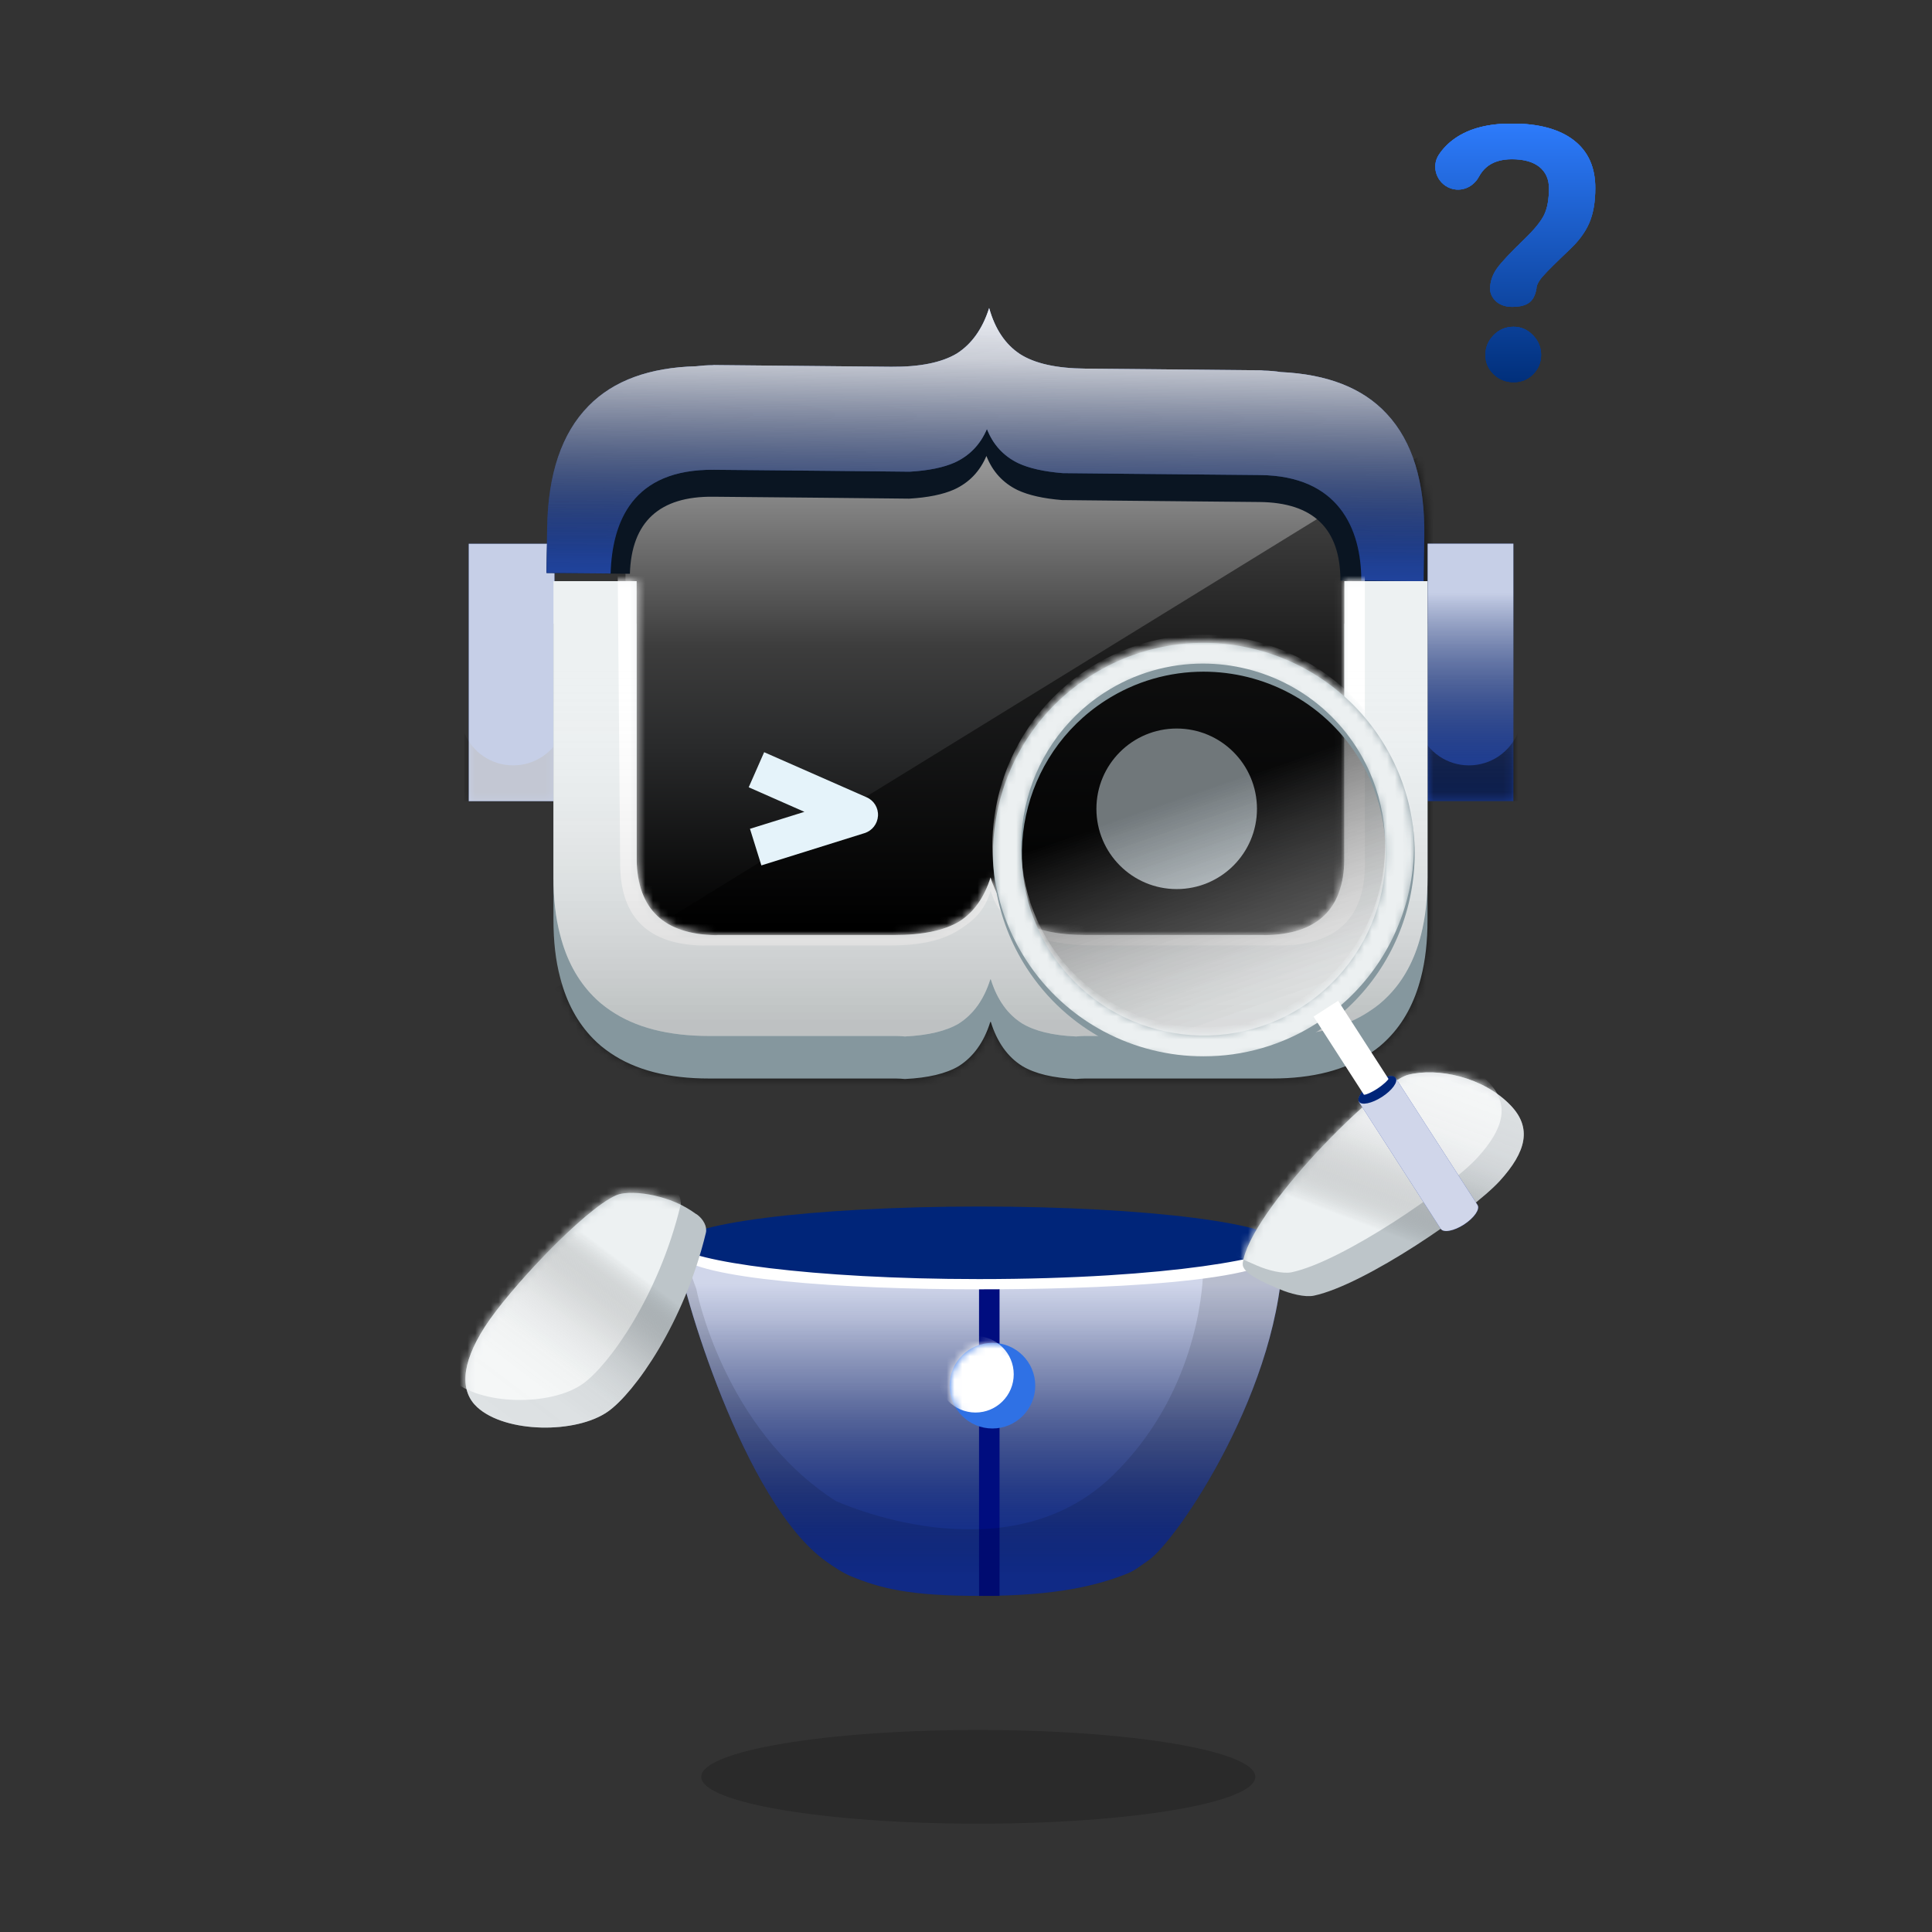 <svg width="250" height="250" viewBox="0 0 250 250" fill="none" xmlns="http://www.w3.org/2000/svg">
<rect x="0" y="0" width="250" height="250" fill="#333333" stroke="none"/>
<g clip-path="url(#clip0_79_9153)">
<g clip-path="url(#clip1_79_9153)">
<path d="M174.973 58.601H80.94V124.189H174.973V58.601Z" fill="url(#paint0_linear_79_9153)"/>
<g style="mix-blend-mode:overlay" opacity="0.5">
<mask id="mask0_79_9153" style="mask-type:alpha" maskUnits="userSpaceOnUse" x="71" y="41" width="114" height="99">
<path d="M184.755 116.799V119.06C184.755 121.846 184.476 124.336 183.903 126.548C183.067 129.76 181.658 132.381 179.642 134.429C178.954 135.118 178.217 135.74 177.381 136.297C174.154 138.509 169.91 139.591 164.634 139.591H140.45C140.024 139.591 139.647 139.623 139.27 139.656C136.288 139.509 133.945 138.984 132.306 137.985C130.406 136.789 129.046 134.888 128.227 132.267C127.424 134.888 126.031 136.789 124.163 137.985C122.508 138.984 120.149 139.525 117.183 139.656C116.806 139.623 116.413 139.591 116.004 139.591H91.836C86.543 139.591 82.283 138.509 79.056 136.297C78.236 135.74 77.483 135.118 76.794 134.429C74.796 132.381 73.37 129.76 72.551 126.548C71.961 124.336 71.682 121.846 71.682 119.06V69.611C71.682 62.827 73.386 57.715 76.794 54.275C79.973 51.047 84.594 49.392 90.558 49.179C91.23 49.097 91.951 49.031 92.721 49.015C92.802 48.999 92.934 48.999 93.048 48.999H115.725C119.444 48.999 122.23 48.409 124.163 47.278C126.031 46.082 127.424 44.181 128.227 41.544C129.046 44.181 130.406 46.082 132.306 47.278C134.207 48.425 137.009 48.999 140.728 48.999H163.405C163.52 48.999 163.634 48.999 163.733 49.015C164.519 49.031 165.24 49.081 165.945 49.179C171.892 49.408 176.497 51.047 179.659 54.275C183.067 57.715 184.755 62.827 184.755 69.611V116.799H184.771H184.755Z" fill="black"/>
</mask>
<g mask="url(#mask0_79_9153)">
<path d="M48.907 141.983L189.08 55.684V143.064L48.907 141.983Z" fill="black"/>
</g>
</g>
<path d="M184.738 103.659H195.831V70.349H184.738V103.659Z" fill="#1D40A0"/>
<mask id="mask1_79_9153" style="mask-type:alpha" maskUnits="userSpaceOnUse" x="184" y="70" width="12" height="34">
<path d="M184.738 103.659H195.831V70.349H184.738V103.659Z" fill="black"/>
</mask>
<g mask="url(#mask1_79_9153)">
<g style="mix-blend-mode:overlay" opacity="0.5">
<path d="M196.404 94.844V103.675H183.755V94.844C184.804 97.302 187.228 99.038 190.079 99.038C192.93 99.038 195.355 97.318 196.404 94.844Z" fill="black"/>
</g>
</g>
<path d="M71.748 70.364H60.655V103.674H71.748V70.364Z" fill="#1D40A0"/>
<mask id="mask2_79_9153" style="mask-type:alpha" maskUnits="userSpaceOnUse" x="60" y="70" width="12" height="34">
<path d="M71.748 70.364H60.655V103.674H71.748V70.364Z" fill="black"/>
</mask>
<g mask="url(#mask2_79_9153)">
<g style="mix-blend-mode:overlay" opacity="0.5">
<path d="M60.082 94.844V103.675H72.731V94.844C71.682 97.302 69.257 99.038 66.406 99.038C63.555 99.038 61.13 97.318 60.082 94.844Z" fill="black"/>
</g>
</g>
<path style="mix-blend-mode:overlay" opacity="0.75" d="M184.738 103.659H195.831V70.349H184.738V103.659Z" fill="url(#paint1_linear_79_9153)"/>
<path style="mix-blend-mode:overlay" opacity="0.75" d="M71.748 70.364H60.655V103.674H71.748V70.364Z" fill="url(#paint2_linear_79_9153)"/>
<path d="M128.21 132.235C129.029 134.856 130.389 136.773 132.29 137.953C133.928 138.936 136.271 139.493 139.237 139.624C139.614 139.591 140.007 139.559 140.417 139.559H164.601C169.893 139.559 174.137 138.461 177.365 136.249C178.2 135.708 178.938 135.086 179.626 134.381C181.625 132.349 183.05 129.711 183.87 126.5C184.443 124.288 184.722 121.797 184.722 119.028V116.767V80.704H173.957V116.767C173.858 123.174 170.434 126.418 163.683 126.516C163.585 126.5 163.47 126.5 163.356 126.5H140.679C136.96 126.5 134.158 125.91 132.257 124.763C130.357 123.567 128.997 121.666 128.177 119.045C127.358 121.666 125.982 123.583 124.098 124.763C122.164 125.91 119.379 126.5 115.659 126.5H92.983C92.868 126.5 92.753 126.5 92.655 126.516C85.937 126.418 82.496 123.174 82.382 116.767V80.704H71.617V116.767V119.028C71.617 121.797 71.895 124.288 72.485 126.5C73.304 129.711 74.73 132.333 76.729 134.381C77.401 135.086 78.171 135.708 78.974 136.249C82.201 138.461 86.461 139.559 91.754 139.559H115.921C116.347 139.559 116.724 139.591 117.101 139.624C120.083 139.477 122.41 138.936 124.065 137.953C125.949 136.757 127.325 134.856 128.145 132.235H128.21Z" fill="#85979E"/>
<path d="M184.216 75.244L184.258 72.896C184.363 65.883 182.742 60.575 179.378 56.984C176.253 53.625 171.661 51.879 165.684 51.601C164.985 51.49 164.247 51.426 163.471 51.41C163.373 51.399 163.259 51.387 163.144 51.374L140.381 51.154C136.644 51.12 133.85 50.491 131.947 49.277C130.048 48.029 128.71 46.042 127.948 43.316C127.09 46.018 125.685 47.979 123.764 49.201C121.816 50.369 118.989 50.947 115.269 50.915L92.505 50.694C92.391 50.682 92.275 50.686 92.189 50.711C91.428 50.713 90.71 50.771 90.023 50.849C84.031 51.013 79.347 52.683 76.124 55.979C72.644 59.503 70.859 64.781 70.754 71.793L70.713 74.142L81.508 74.248C81.713 67.519 85.337 64.198 92.295 64.277L106.281 64.407L115.059 64.497L117.654 64.525C120.086 64.382 122.033 63.981 123.476 63.337C125.393 62.456 126.793 61.006 127.641 59.002C128.43 61.014 129.775 62.491 131.676 63.415C133.093 64.081 135.015 64.513 137.442 64.71L140.203 64.739L146.22 64.8L162.967 64.96C169.943 65.023 173.446 68.407 173.454 75.142L184.249 75.248L184.216 75.244Z" fill="#0A1522"/>
<path d="M184.217 75.244L184.305 69.44C184.41 62.428 182.789 57.119 179.425 53.529C176.3 50.169 171.708 48.423 165.732 48.145C165.032 48.034 164.294 47.971 163.518 47.954C163.42 47.943 163.306 47.931 163.191 47.918L140.428 47.698C136.691 47.664 133.897 47.035 131.994 45.821C130.095 44.574 128.757 42.586 127.996 39.86C127.138 42.563 125.732 44.523 123.811 45.745C121.863 46.913 119.036 47.491 115.316 47.459L92.552 47.239C92.438 47.226 92.322 47.23 92.236 47.255C91.475 47.257 90.757 47.315 90.07 47.394C84.078 47.557 79.394 49.227 76.171 52.523C72.691 56.047 70.906 61.325 70.801 68.338L70.713 74.142L79.013 74.213C79.219 67.485 81.847 60.697 92.362 60.789L106.348 60.919L115.126 61.009L117.721 61.037C120.153 60.894 122.1 60.493 123.544 59.849C125.46 58.968 126.86 57.518 127.708 55.514C128.497 57.527 129.842 59.004 131.743 59.927C133.16 60.594 135.082 61.025 137.51 61.223L140.27 61.252L146.287 61.312L163.034 61.472C173.218 61.562 176.16 68.413 176.152 75.147L184.27 75.216L184.217 75.244Z" fill="#20439C"/>
<path style="mix-blend-mode:overlay" opacity="0.75" d="M184.217 75.244L184.305 69.44C184.41 62.428 182.789 57.119 179.425 53.529C176.3 50.169 171.708 48.423 165.732 48.145C165.032 48.034 164.294 47.971 163.518 47.954C163.42 47.943 163.306 47.931 163.191 47.918L140.428 47.698C136.691 47.664 133.897 47.035 131.994 45.821C130.095 44.574 128.757 42.586 127.996 39.86C127.138 42.563 125.732 44.523 123.811 45.745C121.863 46.913 119.036 47.491 115.316 47.459L92.552 47.239C92.438 47.226 92.322 47.23 92.236 47.255C91.475 47.257 90.757 47.315 90.07 47.394C84.078 47.557 79.394 49.227 76.171 52.523C72.691 56.047 70.906 61.325 70.801 68.338L70.713 74.142L79.013 74.213C79.219 67.485 81.847 60.697 92.362 60.789L106.348 60.919L115.126 61.009L117.721 61.037C120.153 60.894 122.1 60.493 123.544 59.849C125.46 58.968 126.86 57.518 127.708 55.514C128.497 57.527 129.842 59.004 131.743 59.927C133.16 60.594 135.082 61.025 137.51 61.223L140.27 61.252L146.287 61.312L163.034 61.472C173.218 61.562 176.16 68.413 176.152 75.147L184.27 75.216L184.217 75.244Z" fill="url(#paint3_linear_79_9153)"/>
<path style="mix-blend-mode:overlay" opacity="0.75" d="M184.217 75.244L184.305 69.44C184.41 62.428 182.789 57.119 179.425 53.529C176.3 50.169 171.708 48.423 165.732 48.145C165.032 48.034 164.294 47.971 163.518 47.954C163.42 47.943 163.306 47.931 163.191 47.918L140.428 47.698C136.691 47.664 133.897 47.035 131.994 45.821C130.095 44.574 128.757 42.586 127.996 39.86C127.138 42.563 125.732 44.523 123.811 45.745C121.863 46.913 119.036 47.491 115.316 47.459L92.552 47.239C92.438 47.226 92.322 47.23 92.236 47.255C91.475 47.257 90.757 47.315 90.07 47.394C84.078 47.557 79.394 49.227 76.171 52.523C72.691 56.047 70.906 61.325 70.801 68.338L70.713 74.142L79.013 74.213C79.219 67.485 81.847 60.697 92.362 60.789L106.348 60.919L115.126 61.009L117.721 61.037C120.153 60.894 122.1 60.493 123.544 59.849C125.46 58.968 126.86 57.518 127.708 55.514C128.497 57.527 129.842 59.004 131.743 59.927C133.16 60.594 135.082 61.025 137.51 61.223L140.27 61.252L146.287 61.312L163.034 61.472C173.218 61.562 176.16 68.413 176.152 75.147L184.27 75.216L184.217 75.244Z" fill="url(#paint4_linear_79_9153)"/>
<path d="M128.21 126.729C129.029 129.351 130.389 131.268 132.29 132.448C133.928 133.431 136.271 133.988 139.237 134.119C139.614 134.086 140.007 134.053 140.417 134.053H164.601C169.893 134.053 174.137 132.955 177.365 130.744C178.2 130.203 178.938 129.58 179.626 128.876C181.625 126.844 183.05 124.206 183.87 120.995C184.443 118.783 184.722 116.292 184.722 113.523V111.262V75.199H173.957V111.262C173.858 117.668 170.434 120.913 163.683 121.011C163.585 120.995 163.47 120.995 163.356 120.995H140.679C136.96 120.995 134.158 120.405 132.257 119.258C130.357 118.062 128.997 116.161 128.177 113.539C127.358 116.161 125.982 118.078 124.098 119.258C122.164 120.405 119.379 120.995 115.659 120.995H92.983C92.868 120.995 92.753 120.995 92.655 121.011C85.937 120.913 82.496 117.668 82.382 111.262V75.199H71.617V111.262V113.523C71.617 116.292 71.895 118.783 72.485 120.995C73.304 124.206 74.73 126.828 76.729 128.876C77.401 129.58 78.171 130.203 78.974 130.744C82.201 132.955 86.461 134.053 91.754 134.053H115.921C116.347 134.053 116.724 134.086 117.101 134.119C120.083 133.971 122.41 133.431 124.065 132.448C125.949 131.251 127.325 129.351 128.145 126.729H128.21Z" fill="#EDF1F2"/>
<mask id="mask3_79_9153" style="mask-type:alpha" maskUnits="userSpaceOnUse" x="71" y="75" width="114" height="60">
<path d="M128.21 126.729C129.029 129.351 130.389 131.268 132.29 132.448C133.928 133.431 136.271 133.988 139.237 134.119C139.614 134.086 140.007 134.053 140.417 134.053H164.601C169.893 134.053 174.137 132.955 177.365 130.744C178.2 130.203 178.938 129.58 179.626 128.876C181.625 126.844 183.05 124.206 183.87 120.995C184.443 118.783 184.722 116.292 184.722 113.523V111.262V75.199H173.957V111.262C173.858 117.668 170.434 120.913 163.683 121.011C163.585 120.995 163.47 120.995 163.356 120.995H140.679C136.96 120.995 134.158 120.405 132.257 119.258C130.357 118.062 128.997 116.161 128.177 113.539C127.358 116.161 125.982 118.078 124.098 119.258C122.164 120.405 119.379 120.995 115.659 120.995H92.983C92.868 120.995 92.753 120.995 92.655 121.011C85.937 120.913 82.496 117.668 82.382 111.262V75.199H71.617V111.262V113.523C71.617 116.292 71.895 118.783 72.485 120.995C73.304 124.206 74.73 126.828 76.729 128.876C77.401 129.58 78.171 130.203 78.974 130.744C82.201 132.955 86.461 134.053 91.754 134.053H115.921C116.347 134.053 116.724 134.086 117.101 134.119C120.083 133.971 122.41 133.431 124.065 132.448C125.949 131.251 127.325 129.351 128.145 126.729H128.21Z" fill="black"/>
</mask>
<g mask="url(#mask3_79_9153)">
<path d="M176.611 70.365V112.098C176.513 118.832 172.892 122.256 165.797 122.355C165.699 122.338 165.584 122.338 165.453 122.338H141.597C137.681 122.338 134.502 121.666 132.487 120.454C130.488 119.209 129.046 118.029 128.194 115.26C127.342 118.029 125.883 119.192 123.901 120.454C121.869 121.666 119.182 122.338 115.266 122.338H91.41C91.295 122.338 91.164 122.338 91.066 122.355C83.987 122.256 80.383 118.832 80.252 112.098L79.907 70.955" fill="white"/>
</g>
<path style="mix-blend-mode:color-burn" opacity="0.2" d="M128.21 126.729C129.029 129.351 130.389 131.268 132.29 132.448C133.928 133.431 136.271 133.988 139.237 134.119C139.614 134.086 140.007 134.053 140.417 134.053H164.601C169.893 134.053 174.137 132.955 177.365 130.744C178.2 130.203 178.938 129.58 179.626 128.876C181.625 126.844 183.05 124.206 183.87 120.995C184.443 118.783 184.722 116.292 184.722 113.523V111.262V75.199H173.957V111.262C173.858 117.668 170.434 120.913 163.683 121.011C163.585 120.995 163.47 120.995 163.356 120.995H140.679C136.96 120.995 134.158 120.405 132.257 119.258C130.357 118.062 128.997 116.161 128.177 113.539C127.358 116.161 125.982 118.078 124.098 119.258C122.164 120.405 119.379 120.995 115.659 120.995H92.983C92.868 120.995 92.753 120.995 92.655 121.011C85.937 120.913 82.496 117.668 82.382 111.262V75.199H71.617V111.262V113.523C71.617 116.292 71.895 118.783 72.485 120.995C73.304 124.206 74.73 126.828 76.729 128.876C77.401 129.58 78.171 130.203 78.974 130.744C82.201 132.955 86.461 134.053 91.754 134.053H115.921C116.347 134.053 116.724 134.086 117.101 134.119C120.083 133.971 122.41 133.431 124.065 132.448C125.949 131.251 127.325 129.351 128.145 126.729H128.21Z" fill="url(#paint5_linear_79_9153)"/>
<path d="M152.263 115.047C158 115.047 162.651 110.396 162.651 104.659C162.651 98.922 158 94.271 152.263 94.271C146.526 94.271 141.875 98.922 141.875 104.659C141.875 110.396 146.526 115.047 152.263 115.047Z" fill="#E6F4FB"/>
<path d="M98.521 111.983L97.046 107.248L104.092 105.052L96.882 101.874L98.881 97.335L112.137 103.168C113.087 103.578 113.677 104.544 113.611 105.577C113.546 106.609 112.858 107.494 111.875 107.805L98.521 111.983Z" fill="#E5F3FA"/>
<path d="M166.01 161.154C166.01 179.243 152.247 199.478 148.544 201.952C147.659 202.542 146.906 203.197 145.939 203.591C142.17 205.114 136.796 206.524 126.719 206.507C117.577 206.507 113.89 205.508 110.154 203.984C109.073 203.542 107.877 202.739 106.927 202.067C96.244 194.481 88.1 166.676 87.56 161.678C89.624 164.201 106.353 166.184 126.67 166.184C148.397 166.184 165.994 163.939 165.994 161.17L166.01 161.154Z" fill="#123098"/>
<path style="mix-blend-mode:overlay" d="M166.01 161.154C166.01 179.243 152.247 199.478 148.544 201.952C147.659 202.542 146.906 203.197 145.939 203.591C142.17 205.114 136.796 206.524 126.719 206.507C117.577 206.507 113.89 205.508 110.154 203.984C109.073 203.542 107.877 202.739 106.927 202.067C96.244 194.481 88.1 166.676 87.56 161.678C89.624 164.201 106.353 166.184 126.67 166.184C148.397 166.184 165.994 163.939 165.994 161.17L166.01 161.154Z" fill="url(#paint6_linear_79_9153)"/>
<path d="M128.014 165.938V206.507" stroke="#000D7F" stroke-width="2.654" stroke-miterlimit="10"/>
<path d="M166.009 161.154C166.009 163.923 148.444 166.167 126.767 166.167C106.482 166.167 89.786 164.201 87.738 161.662C87.591 161.498 87.525 161.318 87.525 161.137C87.525 158.368 105.09 156.124 126.767 156.124C148.444 156.124 166.009 158.368 166.009 161.137V161.154Z" fill="#002579"/>
<g style="mix-blend-mode:overlay" opacity="0.12">
<path d="M166.01 161.17C166.01 179.259 152.247 199.495 148.544 201.969C147.659 202.559 146.906 203.214 145.939 203.607C142.17 205.131 136.796 206.54 126.719 206.524C117.577 206.524 113.89 205.524 110.154 204.001C109.073 203.558 107.877 202.755 106.927 202.083C96.244 194.497 88.1 166.692 87.56 161.695C87.92 162.137 88.739 162.58 89.952 162.956C89.477 162.842 89.001 162.711 88.559 162.563L90.099 166.774C90.099 166.774 93.54 184.863 108.139 194.219C108.139 194.219 130.209 204.427 144.055 190.86C154.541 180.603 155.59 167.642 155.688 164.546C162.094 163.661 165.994 162.465 165.994 161.17H166.01Z" fill="black"/>
</g>
<path d="M126.687 166.839C108.909 166.839 90.214 165.512 87.674 162.399L87.51 161.154C89.181 163.202 104.977 165.512 126.67 165.512C151.706 165.512 165.797 162.579 165.994 161.055V161.613C165.994 166.102 140.515 166.839 126.67 166.839H126.687Z" fill="white"/>
<path d="M128.423 184.846C131.482 184.846 133.961 182.367 133.961 179.308C133.961 176.25 131.482 173.77 128.423 173.77C125.365 173.77 122.885 176.25 122.885 179.308C122.885 182.367 125.365 184.846 128.423 184.846Z" fill="#2F71E5"/>
<mask id="mask4_79_9153" style="mask-type:alpha" maskUnits="userSpaceOnUse" x="122" y="173" width="12" height="12">
<path d="M128.423 184.846C131.482 184.846 133.961 182.367 133.961 179.308C133.961 176.25 131.482 173.77 128.423 173.77C125.365 173.77 122.885 176.25 122.885 179.308C122.885 182.367 125.365 184.846 128.423 184.846Z" fill="black"/>
</mask>
<g mask="url(#mask4_79_9153)">
<path d="M126.228 182.782C128.96 182.782 131.176 180.567 131.176 177.834C131.176 175.101 128.96 172.885 126.228 172.885C123.495 172.885 121.279 175.101 121.279 177.834C121.279 180.567 123.495 182.782 126.228 182.782Z" fill="white"/>
</g>
<path d="M160.816 163.513C160.652 164.775 163.765 166.036 165.502 166.79C166.928 167.413 168.878 167.904 170.024 167.658C176.628 166.249 190.456 156.762 194.078 152.797C197.502 149.029 198.256 145.948 195.487 143.048C191.947 139.345 186 138.1 182.198 139.083C178.397 140.066 161.668 156.697 160.8 163.513H160.816Z" fill="#BDC5C9"/>
<mask id="mask5_79_9153" style="mask-type:alpha" maskUnits="userSpaceOnUse" x="160" y="138" width="38" height="30">
<path d="M160.816 163.513C160.652 164.775 163.765 166.036 165.502 166.79C166.928 167.413 168.878 167.904 170.024 167.658C176.628 166.249 190.456 156.762 194.078 152.797C197.502 149.029 198.256 145.948 195.487 143.048C191.947 139.345 186 138.1 182.198 139.083C178.397 140.066 161.668 156.697 160.8 163.513H160.816Z" fill="black"/>
</mask>
<g mask="url(#mask5_79_9153)">
<path d="M157.949 160.482C157.785 161.743 160.898 163.005 162.635 163.759C164.06 164.381 166.01 164.873 167.157 164.627C173.76 163.218 187.589 153.731 191.21 149.766C194.635 145.998 195.388 142.917 192.619 140.017C189.08 136.314 183.132 135.069 179.331 136.052C175.53 137.051 158.801 153.666 157.932 160.482H157.949Z" fill="#EDF1F2"/>
</g>
<path style="mix-blend-mode:overlay" opacity="0.5" d="M160.816 163.513C160.652 164.775 163.765 166.036 165.502 166.79C166.928 167.413 168.878 167.904 170.024 167.658C176.628 166.249 190.456 156.762 194.078 152.797C197.502 149.029 198.256 145.948 195.487 143.048C191.947 139.345 186 138.1 182.198 139.083C178.397 140.066 161.668 156.697 160.8 163.513H160.816Z" fill="url(#paint7_linear_79_9153)"/>
<g style="mix-blend-mode:overlay" opacity="0.18">
<path d="M126.588 235.983C146.388 235.983 162.438 233.269 162.438 229.921C162.438 226.573 146.388 223.858 126.588 223.858C106.789 223.858 90.738 226.573 90.738 229.921C90.738 233.269 106.789 235.983 126.588 235.983Z" fill="black"/>
</g>
<path d="M90.115 157.123C88.329 155.812 86.543 155.124 84.577 154.682C82.972 154.321 80.825 154.174 79.695 154.682C75.5 156.55 65.784 166.954 62.752 171.673C59.525 176.687 59.607 180.127 61.753 182.094C65.407 185.453 74.566 185.567 78.695 182.634C82.087 180.226 88.526 171.23 91.344 159.515C91.524 158.729 91.033 157.762 90.148 157.123H90.115Z" fill="#BDC5C9"/>
<mask id="mask6_79_9153" style="mask-type:alpha" maskUnits="userSpaceOnUse" x="60" y="154" width="32" height="31">
<path d="M90.115 157.123C88.329 155.812 86.543 155.124 84.577 154.682C82.972 154.321 80.825 154.174 79.695 154.682C75.5 156.55 65.784 166.954 62.752 171.673C59.525 176.687 59.607 180.127 61.753 182.094C65.407 185.453 74.566 185.567 78.695 182.634C82.087 180.226 88.526 171.23 91.344 159.515C91.524 158.729 91.033 157.762 90.148 157.123H90.115Z" fill="black"/>
</mask>
<g mask="url(#mask6_79_9153)">
<path d="M86.838 153.551C85.052 152.24 83.266 151.552 81.3 151.11C79.694 150.749 77.548 150.602 76.417 151.11C72.223 152.978 62.507 163.382 59.475 168.101C56.248 173.115 56.33 176.555 58.476 178.522C62.13 181.881 71.289 181.995 75.418 179.062C78.81 176.654 85.249 167.658 88.067 155.943C88.247 155.157 87.756 154.19 86.871 153.551H86.838Z" fill="#EDF1F2"/>
</g>
<path style="mix-blend-mode:overlay" opacity="0.5" d="M90.115 157.123C88.329 155.812 86.543 155.124 84.577 154.682C82.972 154.321 80.825 154.174 79.695 154.682C75.5 156.55 65.784 166.954 62.752 171.673C59.525 176.687 59.607 180.127 61.753 182.094C65.407 185.453 74.566 185.567 78.695 182.634C82.087 180.226 88.526 171.23 91.344 159.515C91.524 158.729 91.033 157.762 90.148 157.123H90.115Z" fill="url(#paint8_linear_79_9153)"/>
<path opacity="0.3" d="M155.77 135.872C169.805 135.872 181.183 124.495 181.183 110.459C181.183 96.424 169.805 85.046 155.77 85.046C141.734 85.046 130.357 96.424 130.357 110.459C130.357 124.495 141.734 135.872 155.77 135.872Z" fill="url(#paint9_linear_79_9153)"/>
<path opacity="0.3" d="M155.77 135.872C169.805 135.872 181.183 124.495 181.183 110.459C181.183 96.424 169.805 85.046 155.77 85.046C141.734 85.046 130.357 96.424 130.357 110.459C130.357 124.495 141.734 135.872 155.77 135.872Z" fill="url(#paint10_linear_79_9153)"/>
<path d="M155.819 137.74C146.856 137.74 138.058 133.332 132.847 125.255C124.688 112.606 128.341 95.696 140.99 87.537C153.64 79.377 170.549 83.031 178.709 95.68C186.868 108.329 183.214 125.238 170.565 133.398C165.994 136.347 160.882 137.74 155.819 137.74ZM155.737 86.914C151.362 86.914 146.938 88.126 143.006 90.666C132.094 97.712 128.948 112.311 135.977 123.223C143.022 134.135 157.621 137.281 168.534 130.252C179.446 123.207 182.592 108.608 175.563 97.695C171.057 90.715 163.471 86.914 155.737 86.914Z" fill="#85979E"/>
<mask id="mask7_79_9153" style="mask-type:alpha" maskUnits="userSpaceOnUse" x="128" y="82" width="55" height="56">
<path d="M155.737 137.445C146.774 137.445 137.976 133.038 132.765 124.96C124.605 112.311 128.259 95.401 140.908 87.242C153.558 79.082 170.467 82.736 178.627 95.385C186.786 108.034 183.132 124.943 170.483 133.103C165.912 136.052 160.8 137.445 155.737 137.445ZM155.655 86.619C151.28 86.619 146.856 87.832 142.924 90.371C132.011 97.417 128.866 112.016 135.895 122.928C142.94 133.84 157.539 136.986 168.451 129.957C179.364 122.912 182.51 108.313 175.481 97.4C170.975 90.42 163.389 86.619 155.655 86.619Z" fill="black"/>
</mask>
<g mask="url(#mask7_79_9153)">
<path d="M155.737 136.691C146.774 136.691 137.976 132.284 132.765 124.206C124.605 111.557 128.259 94.648 140.908 86.488C153.558 78.328 170.467 81.982 178.627 94.631C186.786 107.281 183.132 124.19 170.483 132.349C165.912 135.299 160.8 136.691 155.737 136.691ZM155.655 85.865C151.28 85.865 146.856 87.078 142.924 89.618C132.011 96.663 128.866 111.262 135.895 122.174C142.94 133.087 157.539 136.233 168.451 129.203C179.364 122.158 182.51 107.559 175.481 96.647C170.975 89.667 163.389 85.865 155.655 85.865Z" fill="#ECF0F1"/>
</g>
<g style="mix-blend-mode:overlay">
<path d="M155.819 137.74C146.856 137.74 138.058 133.332 132.847 125.255C124.688 112.606 128.341 95.696 140.99 87.537C153.64 79.377 170.549 83.031 178.709 95.68C186.868 108.329 183.214 125.238 170.565 133.398C165.994 136.347 160.882 137.74 155.819 137.74ZM155.737 86.914C151.362 86.914 146.938 88.126 143.006 90.666C132.094 97.712 128.948 112.311 135.977 123.223C143.022 134.135 157.621 137.281 168.534 130.252C179.446 123.207 182.592 108.608 175.563 97.695C171.057 90.715 163.471 86.914 155.737 86.914Z" fill="url(#paint11_linear_79_9153)"/>
</g>
<path d="M177.627 140.116C176.316 140.968 175.53 142.099 175.874 142.639L186.426 159.008C186.77 159.549 188.13 159.303 189.44 158.451C190.751 157.599 191.538 156.468 191.194 155.928L180.642 139.559C180.298 139.018 178.938 139.264 177.627 140.116Z" fill="#123098"/>
<path style="mix-blend-mode:overlay" d="M177.627 140.116C176.316 140.968 175.53 142.099 175.874 142.639L186.426 159.008C186.77 159.549 188.13 159.303 189.44 158.451C190.751 157.599 191.538 156.468 191.194 155.928L180.642 139.559C180.298 139.018 178.938 139.264 177.627 140.116Z" fill="url(#paint12_linear_79_9153)"/>
<path d="M178.823 141.943C180.139 141.095 180.939 139.994 180.61 139.484C180.281 138.975 178.948 139.25 177.633 140.098C176.317 140.947 175.517 142.048 175.846 142.558C176.175 143.067 177.508 142.792 178.823 141.943Z" fill="#002579"/>
<path d="M169.975 131.546L176.48 141.64C176.546 141.738 177.365 141.443 178.233 140.869C179.102 140.296 179.708 139.673 179.659 139.591L173.154 129.498L169.975 131.546Z" fill="white"/>
<path d="M192.816 37.415C192.816 36.465 193.111 35.58 193.684 34.761C194.258 33.941 195.487 32.647 197.338 30.861C198.6 29.632 199.435 28.6 199.829 27.764C200.222 26.928 200.435 25.798 200.435 24.356C200.435 23.193 200.025 22.275 199.206 21.603C198.387 20.948 197.207 20.604 195.634 20.604C194.225 20.604 193.111 20.964 192.292 21.685C191.931 21.997 191.62 22.406 191.341 22.914C190.604 24.241 189.08 24.88 187.655 24.356C185.918 23.701 185.164 21.587 186.18 20.03C186.721 19.211 187.425 18.49 188.277 17.9C190.112 16.622 192.554 15.983 195.634 15.983C199.108 15.983 201.778 16.704 203.646 18.146C205.514 19.588 206.432 21.653 206.432 24.323C206.432 26.142 206.17 27.649 205.645 28.862C205.121 30.074 204.252 31.238 203.056 32.352C201.369 33.958 200.238 35.072 199.665 35.727C199.091 36.366 198.813 36.923 198.813 37.382C198.518 38.955 197.764 39.709 195.634 39.709C193.684 39.709 192.816 38.349 192.816 37.382V37.415ZM193.275 48.425C192.57 47.737 192.21 46.902 192.21 45.919C192.21 44.935 192.57 44.084 193.275 43.363C193.979 42.642 194.848 42.281 195.863 42.281C196.814 42.281 197.649 42.642 198.354 43.363C199.058 44.084 199.419 44.935 199.419 45.919C199.419 46.902 199.075 47.737 198.387 48.425C197.699 49.114 196.863 49.458 195.863 49.458C194.864 49.458 193.979 49.114 193.275 48.425Z" fill="url(#paint13_linear_79_9153)"/>
<path d="M192.816 37.415C192.816 36.465 193.111 35.58 193.684 34.761C194.258 33.941 195.487 32.647 197.338 30.861C198.6 29.632 199.435 28.6 199.829 27.764C200.222 26.928 200.435 25.798 200.435 24.356C200.435 23.193 200.025 22.275 199.206 21.603C198.387 20.948 197.207 20.604 195.634 20.604C194.225 20.604 193.111 20.964 192.292 21.685C191.931 21.997 191.62 22.406 191.341 22.914C190.604 24.241 189.08 24.88 187.655 24.356C185.918 23.701 185.164 21.587 186.18 20.03C186.721 19.211 187.425 18.49 188.277 17.9C190.112 16.622 192.554 15.983 195.634 15.983C199.108 15.983 201.778 16.704 203.646 18.146C205.514 19.588 206.432 21.653 206.432 24.323C206.432 26.142 206.17 27.649 205.645 28.862C205.121 30.074 204.252 31.238 203.056 32.352C201.369 33.958 200.238 35.072 199.665 35.727C199.091 36.366 198.813 36.923 198.813 37.382C198.518 38.955 197.764 39.709 195.634 39.709C193.684 39.709 192.816 38.349 192.816 37.382V37.415ZM193.275 48.425C192.57 47.737 192.21 46.902 192.21 45.919C192.21 44.935 192.57 44.084 193.275 43.363C193.979 42.642 194.848 42.281 195.863 42.281C196.814 42.281 197.649 42.642 198.354 43.363C199.058 44.084 199.419 44.935 199.419 45.919C199.419 46.902 199.075 47.737 198.387 48.425C197.699 49.114 196.863 49.458 195.863 49.458C194.864 49.458 193.979 49.114 193.275 48.425Z" fill="url(#paint14_linear_79_9153)"/>
<path d="M192.816 37.415C192.816 36.465 193.111 35.58 193.684 34.761C194.258 33.941 195.487 32.647 197.338 30.861C198.6 29.632 199.435 28.6 199.829 27.764C200.222 26.928 200.435 25.798 200.435 24.356C200.435 23.193 200.025 22.275 199.206 21.603C198.387 20.948 197.207 20.604 195.634 20.604C194.225 20.604 193.111 20.964 192.292 21.685C191.931 21.997 191.62 22.406 191.341 22.914C190.604 24.241 189.08 24.88 187.655 24.356C185.918 23.701 185.164 21.587 186.18 20.03C186.721 19.211 187.425 18.49 188.277 17.9C190.112 16.622 192.554 15.983 195.634 15.983C199.108 15.983 201.778 16.704 203.646 18.146C205.514 19.588 206.432 21.653 206.432 24.323C206.432 26.142 206.17 27.649 205.645 28.862C205.121 30.074 204.252 31.238 203.056 32.352C201.369 33.958 200.238 35.072 199.665 35.727C199.091 36.366 198.813 36.923 198.813 37.382C198.518 38.955 197.764 39.709 195.634 39.709C193.684 39.709 192.816 38.349 192.816 37.382V37.415ZM193.275 48.425C192.57 47.737 192.21 46.902 192.21 45.919C192.21 44.935 192.57 44.084 193.275 43.363C193.979 42.642 194.848 42.281 195.863 42.281C196.814 42.281 197.649 42.642 198.354 43.363C199.058 44.084 199.419 44.935 199.419 45.919C199.419 46.902 199.075 47.737 198.387 48.425C197.699 49.114 196.863 49.458 195.863 49.458C194.864 49.458 193.979 49.114 193.275 48.425Z" fill="url(#paint15_linear_79_9153)"/>
</g>
</g>
<defs>
<linearGradient id="paint0_linear_79_9153" x1="127.964" y1="58.601" x2="127.964" y2="124.173" gradientUnits="userSpaceOnUse">
<stop stop-color="#9C9C9C"/>
<stop offset="0.11" stop-color="#808080"/>
<stop offset="0.38" stop-color="#3D3D3D"/>
<stop offset="0.58" stop-color="#292A2B"/>
<stop offset="0.94"/>
</linearGradient>
<linearGradient id="paint1_linear_79_9153" x1="190.292" y1="70.365" x2="190.292" y2="103.659" gradientUnits="userSpaceOnUse">
<stop offset="0.19" stop-color="white"/>
<stop offset="1" stop-opacity="0"/>
</linearGradient>
<linearGradient id="paint2_linear_79_9153" x1="319.334" y1="1175.61" x2="319.334" y2="1852.47" gradientUnits="userSpaceOnUse">
<stop offset="0.19" stop-color="white"/>
<stop offset="1" stop-opacity="0"/>
</linearGradient>
<linearGradient id="paint3_linear_79_9153" x1="127.982" y1="39.853" x2="127.653" y2="74.704" gradientUnits="userSpaceOnUse">
<stop offset="0.19" stop-color="white"/>
<stop offset="1" stop-opacity="0"/>
</linearGradient>
<linearGradient id="paint4_linear_79_9153" x1="127.982" y1="39.853" x2="127.653" y2="74.704" gradientUnits="userSpaceOnUse">
<stop stop-color="white"/>
<stop offset="0.94" stop-opacity="0"/>
</linearGradient>
<linearGradient id="paint5_linear_79_9153" x1="128.194" y1="75.199" x2="128.194" y2="134.119" gradientUnits="userSpaceOnUse">
<stop offset="0.19" stop-color="white" stop-opacity="0"/>
<stop offset="0.97"/>
</linearGradient>
<linearGradient id="paint6_linear_79_9153" x1="126.785" y1="161.154" x2="126.785" y2="206.507" gradientUnits="userSpaceOnUse">
<stop offset="0.11" stop-color="white" stop-opacity="0.8"/>
<stop offset="0.21" stop-color="#ECECEC" stop-opacity="0.74"/>
<stop offset="0.39" stop-color="#BCBCBC" stop-opacity="0.59"/>
<stop offset="0.64" stop-color="#6D6D6D" stop-opacity="0.34"/>
<stop offset="0.94" stop-color="#020202" stop-opacity="0"/>
<stop offset="0.95" stop-opacity="0"/>
</linearGradient>
<linearGradient id="paint7_linear_79_9153" x1="188.509" y1="130.235" x2="177.684" y2="158.902" gradientUnits="userSpaceOnUse">
<stop stop-color="white"/>
<stop offset="0.26" stop-color="#FEFDFE"/>
<stop offset="0.37" stop-color="#FAFAFA" stop-opacity="0.98"/>
<stop offset="0.43" stop-color="#F7F6F7" stop-opacity="0.97"/>
<stop offset="0.52" stop-color="#F3F2F3" stop-opacity="0.95"/>
<stop offset="0.6" stop-color="#E8E7E8" stop-opacity="0.91"/>
<stop offset="0.67" stop-color="#D5D5D5" stop-opacity="0.84"/>
<stop offset="0.73" stop-color="#BBBBBB" stop-opacity="0.74"/>
<stop offset="0.8" stop-color="#9A999A" stop-opacity="0.6"/>
<stop offset="0.87" stop-color="#717071" stop-opacity="0.44"/>
<stop offset="0.93" stop-color="#404040" stop-opacity="0.25"/>
<stop offset="0.99" stop-color="#090909" stop-opacity="0.04"/>
<stop offset="1" stop-opacity="0"/>
</linearGradient>
<linearGradient id="paint8_linear_79_9153" x1="64.309" y1="186.108" x2="81.153" y2="163.792" gradientUnits="userSpaceOnUse">
<stop stop-color="white"/>
<stop offset="0.31" stop-color="#FCFCFC" stop-opacity="0.99"/>
<stop offset="0.45" stop-color="#F5F5F5" stop-opacity="0.96"/>
<stop offset="0.55" stop-color="#E8E8E8" stop-opacity="0.91"/>
<stop offset="0.64" stop-color="#D6D6D6" stop-opacity="0.84"/>
<stop offset="0.71" stop-color="#BFBFBF" stop-opacity="0.75"/>
<stop offset="0.78" stop-color="#A2A2A2" stop-opacity="0.64"/>
<stop offset="0.84" stop-color="#808080" stop-opacity="0.5"/>
<stop offset="0.9" stop-color="#585858" stop-opacity="0.35"/>
<stop offset="0.95" stop-color="#2C2C2C" stop-opacity="0.17"/>
<stop offset="1" stop-opacity="0"/>
</linearGradient>
<linearGradient id="paint9_linear_79_9153" x1="165.797" y1="139.543" x2="153.246" y2="103.135" gradientUnits="userSpaceOnUse">
<stop offset="0.24" stop-color="white" stop-opacity="0.8"/>
<stop offset="0.34" stop-color="#E8E8E8" stop-opacity="0.82"/>
<stop offset="0.53" stop-color="#ADADAD" stop-opacity="0.86"/>
<stop offset="0.79" stop-color="#505050" stop-opacity="0.94"/>
<stop offset="1"/>
</linearGradient>
<linearGradient id="paint10_linear_79_9153" x1="165.797" y1="139.543" x2="153.246" y2="103.135" gradientUnits="userSpaceOnUse">
<stop offset="0.24" stop-color="white" stop-opacity="0.8"/>
<stop offset="0.34" stop-color="#E8E8E8" stop-opacity="0.82"/>
<stop offset="0.53" stop-color="#ADADAD" stop-opacity="0.86"/>
<stop offset="0.79" stop-color="#505050" stop-opacity="0.94"/>
<stop offset="1"/>
</linearGradient>
<linearGradient id="paint11_linear_79_9153" x1="5187.04" y1="3843.06" x2="3468.51" y2="2528.03" gradientUnits="userSpaceOnUse">
<stop offset="0.11" stop-color="white" stop-opacity="0.8"/>
<stop offset="0.21" stop-color="#ECECEC" stop-opacity="0.74"/>
<stop offset="0.39" stop-color="#BCBCBC" stop-opacity="0.59"/>
<stop offset="0.64" stop-color="#6D6D6D" stop-opacity="0.34"/>
<stop offset="0.94" stop-color="#020202" stop-opacity="0"/>
<stop offset="0.95" stop-opacity="0"/>
</linearGradient>
<linearGradient id="paint12_linear_79_9153" x1="1572.23" y1="1767.87" x2="1718.68" y2="1767.87" gradientUnits="userSpaceOnUse">
<stop offset="0.11" stop-color="white" stop-opacity="0.8"/>
<stop offset="0.21" stop-color="#ECECEC" stop-opacity="0.74"/>
<stop offset="0.39" stop-color="#BCBCBC" stop-opacity="0.59"/>
<stop offset="0.64" stop-color="#6D6D6D" stop-opacity="0.34"/>
<stop offset="0.94" stop-color="#020202" stop-opacity="0"/>
<stop offset="0.95" stop-opacity="0"/>
</linearGradient>
<linearGradient id="paint13_linear_79_9153" x1="196" y1="50" x2="196" y2="16" gradientUnits="userSpaceOnUse">
<stop stop-color="#002E79"/>
<stop offset="1" stop-color="#2D7BFB"/>
</linearGradient>
<linearGradient id="paint14_linear_79_9153" x1="196" y1="50" x2="196" y2="16" gradientUnits="userSpaceOnUse">
<stop stop-color="#002E79"/>
<stop offset="1" stop-color="#2D7BFB"/>
</linearGradient>
<linearGradient id="paint15_linear_79_9153" x1="196" y1="50" x2="196" y2="16" gradientUnits="userSpaceOnUse">
<stop stop-color="#002E79"/>
<stop offset="1" stop-color="#2D7BFB"/>
</linearGradient>
<clipPath id="clip0_79_9153">
<rect width="250" height="250" fill="white"/>
</clipPath>
<clipPath id="clip1_79_9153">
<rect width="197.798" height="220" fill="white" transform="translate(28 16)"/>
</clipPath>
</defs>
</svg>
